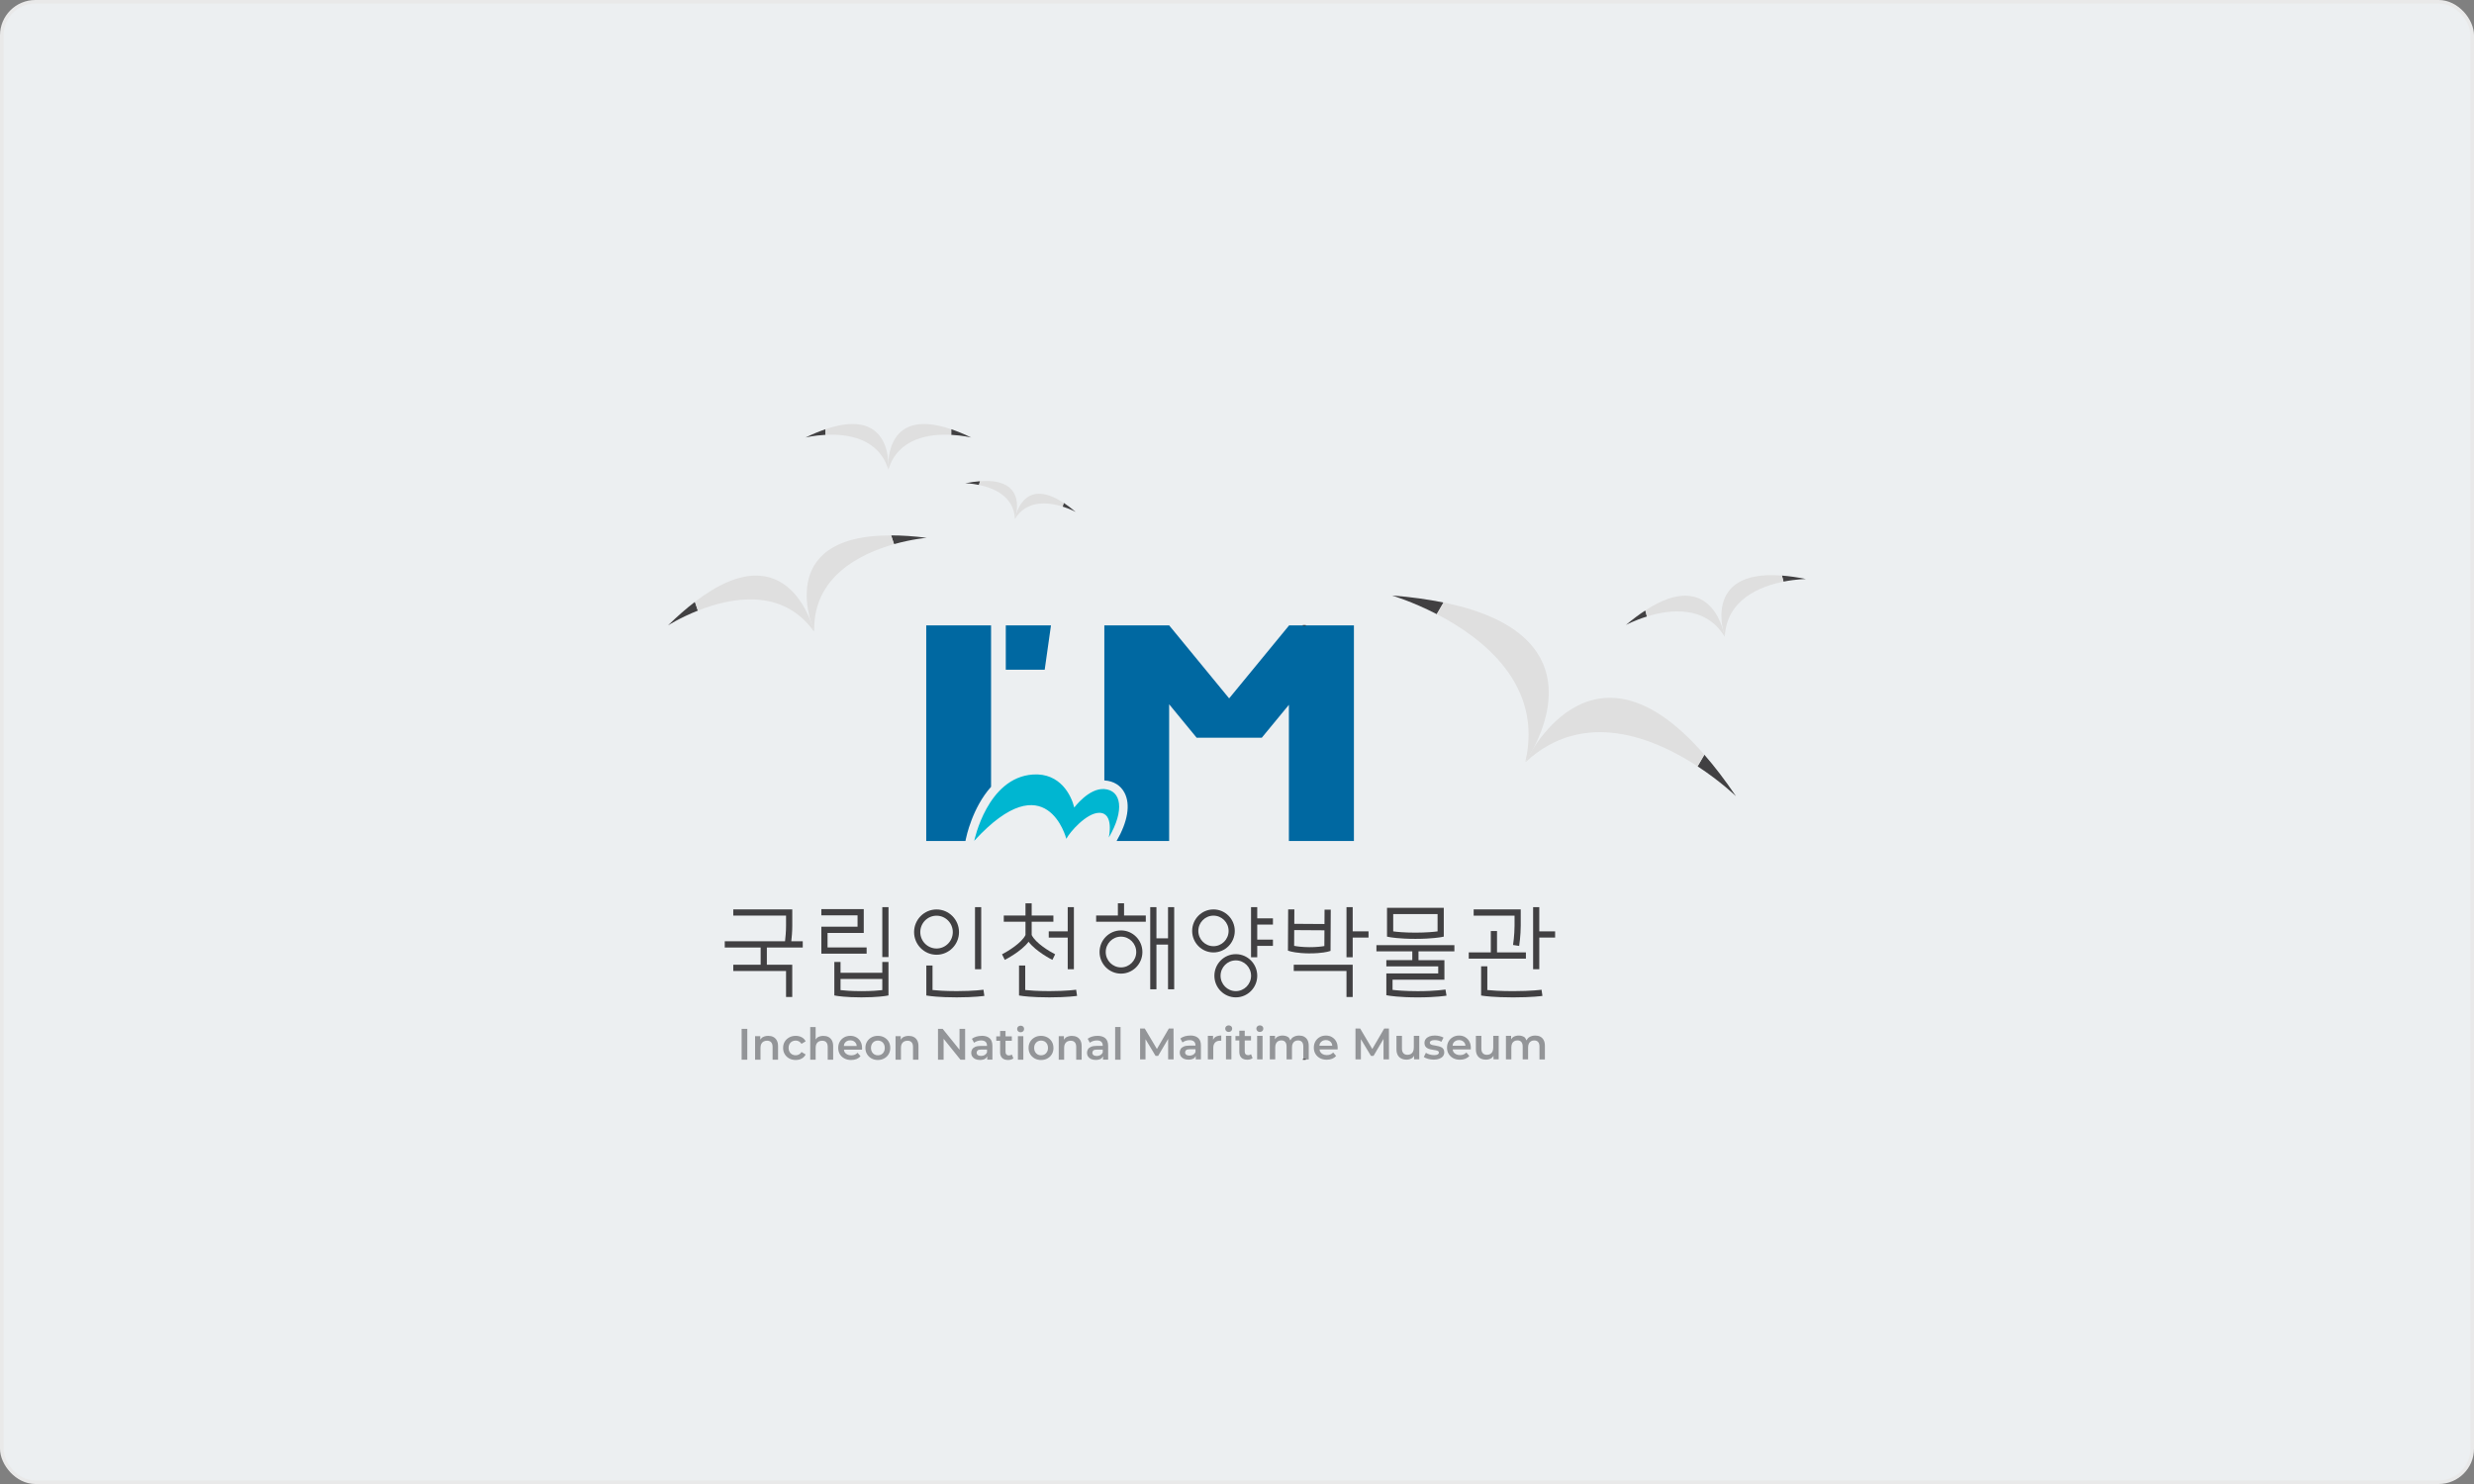 <svg width="700" height="420" viewBox="0 0 700 420" fill="none" xmlns="http://www.w3.org/2000/svg">
<rect x="0" y="0" width="700" height="420" fill="#808080" stroke="none"/>
<rect x="0.5" y="0.5" width="699" height="419" rx="9.5" fill="#ECEFF1" stroke="#E9E9E9"/>
<g clip-path="url(#clip0_1853_6)">
<path d="M211.443 291.18H209.838V299.91H211.443V291.18Z" fill="#939598"/>
<path d="M218.793 293.475C218.382 293.268 217.915 293.164 217.378 293.164C216.801 293.164 216.295 293.284 215.853 293.515C215.528 293.69 215.323 293.969 215.117 294.24V293.252H213.647V299.909H215.181V296.544C215.181 296.098 215.26 295.723 215.41 295.428C215.56 295.133 215.781 294.91 216.058 294.759C216.335 294.607 216.659 294.535 217.022 294.535C217.528 294.535 217.915 294.679 218.184 294.974C218.453 295.269 218.595 295.707 218.595 296.297V299.909H220.144V296.098C220.144 295.42 220.026 294.87 219.78 294.44C219.535 294.009 219.211 293.69 218.808 293.483" fill="#939598"/>
<path d="M224.103 294.751C224.412 294.583 224.751 294.495 225.131 294.495C225.463 294.495 225.771 294.575 226.055 294.727C226.34 294.878 226.577 295.109 226.783 295.42L227.952 294.719C227.707 294.208 227.336 293.826 226.838 293.563C226.34 293.3 225.779 293.164 225.147 293.164C224.451 293.164 223.842 293.308 223.297 293.611C222.76 293.906 222.333 294.304 222.033 294.814C221.724 295.325 221.574 295.915 221.574 296.584C221.574 297.254 221.724 297.836 222.033 298.346C222.341 298.856 222.76 299.263 223.297 299.558C223.835 299.853 224.451 299.997 225.147 299.997C225.779 299.997 226.348 299.861 226.838 299.59C227.336 299.319 227.707 298.936 227.952 298.434L226.783 297.732C226.585 298.051 226.348 298.282 226.055 298.434C225.771 298.585 225.463 298.665 225.131 298.665C224.751 298.665 224.412 298.577 224.103 298.41C223.795 298.243 223.558 297.995 223.384 297.677C223.21 297.358 223.123 296.991 223.123 296.568C223.123 296.146 223.21 295.779 223.384 295.468C223.558 295.157 223.795 294.918 224.103 294.743" fill="#939598"/>
<path d="M234.189 299.908H235.738V296.097C235.738 295.42 235.619 294.87 235.374 294.439C235.129 294.008 234.805 293.69 234.394 293.482C233.983 293.275 233.517 293.171 232.979 293.171C232.402 293.171 231.897 293.291 231.454 293.522C231.154 293.682 230.98 293.945 230.782 294.192V290.668H229.249V299.916H230.782V296.552C230.782 296.105 230.861 295.731 231.011 295.436C231.162 295.141 231.383 294.917 231.66 294.766C231.944 294.614 232.26 294.543 232.624 294.543C233.13 294.543 233.517 294.686 233.786 294.981C234.054 295.276 234.197 295.715 234.197 296.305V299.916L234.189 299.908Z" fill="#939598"/>
<path d="M242.645 297.948C242.416 298.187 242.147 298.37 241.855 298.498C241.554 298.617 241.222 298.681 240.851 298.681C240.416 298.681 240.029 298.594 239.705 298.426C239.373 298.259 239.12 298.02 238.946 297.709C238.843 297.525 238.828 297.294 238.788 297.071H243.902C243.91 297.007 243.917 296.927 243.917 296.84C243.917 296.752 243.917 296.68 243.917 296.624C243.917 295.915 243.775 295.309 243.483 294.791C243.198 294.272 242.803 293.874 242.297 293.587C241.791 293.3 241.222 293.156 240.582 293.156C239.942 293.156 239.333 293.308 238.82 293.603C238.306 293.898 237.903 294.304 237.611 294.815C237.318 295.325 237.168 295.915 237.168 296.576C237.168 297.238 237.318 297.828 237.618 298.338C237.919 298.849 238.346 299.255 238.891 299.55C239.436 299.845 240.076 299.997 240.811 299.997C241.388 299.997 241.902 299.909 242.353 299.726C242.803 299.542 243.175 299.279 243.483 298.928L242.645 297.956V297.948ZM238.915 295.365C239.073 295.062 239.294 294.838 239.586 294.671C239.879 294.512 240.211 294.432 240.582 294.432C240.954 294.432 241.294 294.512 241.57 294.671C241.847 294.83 242.068 295.062 242.234 295.357C242.345 295.556 242.36 295.803 242.392 296.034H238.764C238.804 295.803 238.812 295.556 238.915 295.357" fill="#939598"/>
<path d="M248.368 299.997C249.039 299.997 249.648 299.853 250.185 299.55C250.723 299.255 251.142 298.849 251.442 298.338C251.742 297.828 251.892 297.238 251.892 296.576C251.892 295.915 251.742 295.309 251.442 294.806C251.142 294.296 250.723 293.898 250.193 293.603C249.664 293.308 249.055 293.164 248.375 293.164C247.696 293.164 247.095 293.308 246.566 293.603C246.036 293.898 245.625 294.296 245.317 294.806C245.009 295.317 244.858 295.907 244.858 296.576C244.858 297.246 245.009 297.82 245.317 298.338C245.625 298.849 246.036 299.255 246.573 299.55C247.103 299.845 247.704 299.997 248.375 299.997M246.684 295.476C246.858 295.165 247.095 294.926 247.387 294.751C247.688 294.583 248.02 294.495 248.391 294.495C248.763 294.495 249.095 294.583 249.395 294.751C249.695 294.918 249.924 295.165 250.09 295.476C250.256 295.787 250.343 296.154 250.343 296.584C250.343 297.015 250.256 297.366 250.09 297.685C249.924 298.003 249.687 298.251 249.395 298.418C249.103 298.585 248.763 298.673 248.383 298.673C248.004 298.673 247.688 298.585 247.395 298.418C247.095 298.251 246.866 298.003 246.692 297.685C246.518 297.366 246.431 296.999 246.431 296.584C246.431 296.17 246.518 295.795 246.692 295.476" fill="#939598"/>
<path d="M259.874 299.909V296.098C259.874 295.42 259.756 294.87 259.511 294.44C259.266 294.009 258.942 293.69 258.531 293.483C258.12 293.276 257.654 293.172 257.116 293.172C256.539 293.172 256.033 293.291 255.591 293.523C255.267 293.69 255.061 293.977 254.856 294.248V293.26H253.386V299.917H254.919V296.552C254.919 296.106 254.998 295.731 255.148 295.436C255.298 295.141 255.52 294.918 255.796 294.766C256.073 294.615 256.397 294.543 256.76 294.543C257.266 294.543 257.654 294.687 257.922 294.982C258.199 295.277 258.333 295.715 258.333 296.305V299.917H259.882L259.874 299.909Z" fill="#939598"/>
<path d="M271.746 299.91H273.074V291.18H271.493V297.103L266.719 291.18H265.399V299.91H266.988V293.994L271.746 299.91Z" fill="#939598"/>
<path d="M277.783 293.164C277.254 293.164 276.748 293.236 276.266 293.372C275.776 293.515 275.357 293.722 274.993 293.994L275.602 295.126C275.855 294.918 276.163 294.759 276.519 294.639C276.874 294.52 277.23 294.464 277.594 294.464C278.155 294.464 278.574 294.591 278.85 294.847C279.127 295.102 279.261 295.453 279.261 295.915V296.011H277.546C276.874 296.011 276.345 296.098 275.934 296.274C275.531 296.449 275.238 296.68 275.065 296.983C274.891 297.286 274.796 297.621 274.796 297.996C274.796 298.37 274.899 298.721 275.096 299.024C275.302 299.327 275.586 299.566 275.958 299.734C276.329 299.901 276.764 299.989 277.254 299.989C277.847 299.989 278.337 299.877 278.716 299.662C279.008 299.495 279.174 299.224 279.332 298.952V299.901H280.795V295.995C280.795 295.03 280.534 294.312 280.02 293.85C279.498 293.388 278.755 293.148 277.791 293.148M278.605 298.586C278.305 298.761 277.965 298.849 277.586 298.849C277.206 298.849 276.882 298.769 276.661 298.602C276.44 298.434 276.329 298.211 276.329 297.94C276.329 297.685 276.424 297.47 276.606 297.294C276.788 297.127 277.143 297.039 277.665 297.039H279.269V297.812C279.127 298.155 278.906 298.41 278.613 298.586" fill="#939598"/>
<path d="M282.969 297.765C282.969 298.498 283.166 299.048 283.561 299.431C283.956 299.814 284.518 299.997 285.245 299.997C285.521 299.997 285.782 299.957 286.051 299.885C286.312 299.806 286.541 299.694 286.731 299.551L286.288 298.442C286.067 298.626 285.782 298.713 285.45 298.713C285.15 298.713 284.921 298.626 284.755 298.45C284.589 298.275 284.51 298.028 284.51 297.717V294.552H286.288V293.3H284.51V291.777H282.976V293.3H281.886V294.552H282.976V297.765H282.969Z" fill="#939598"/>
<path d="M288.777 290.285C288.485 290.285 288.248 290.381 288.066 290.556C287.884 290.74 287.789 290.955 287.789 291.202C287.789 291.465 287.884 291.696 288.066 291.88C288.256 292.063 288.493 292.151 288.777 292.151C289.062 292.151 289.315 292.055 289.497 291.872C289.679 291.688 289.766 291.457 289.766 291.194C289.766 290.931 289.671 290.708 289.489 290.54C289.307 290.373 289.07 290.285 288.777 290.285Z" fill="#939598"/>
<path d="M289.545 293.254H288.011V299.911H289.545V293.254Z" fill="#939598"/>
<path d="M298.063 296.584C298.063 295.907 297.913 295.317 297.613 294.814C297.312 294.304 296.894 293.906 296.364 293.611C295.835 293.316 295.226 293.164 294.538 293.164C293.851 293.164 293.258 293.316 292.736 293.611C292.207 293.906 291.796 294.304 291.488 294.814C291.179 295.325 291.029 295.915 291.029 296.584C291.029 297.254 291.179 297.828 291.488 298.346C291.796 298.864 292.207 299.263 292.744 299.558C293.274 299.853 293.875 300.005 294.546 300.005C295.218 300.005 295.827 299.861 296.364 299.558C296.902 299.263 297.32 298.856 297.621 298.346C297.921 297.836 298.071 297.246 298.071 296.584M296.261 297.685C296.095 298.003 295.858 298.251 295.566 298.418C295.273 298.585 294.934 298.673 294.554 298.673C294.175 298.673 293.859 298.585 293.566 298.418C293.266 298.251 293.037 298.003 292.863 297.685C292.689 297.366 292.602 296.999 292.602 296.584C292.602 296.17 292.689 295.795 292.863 295.476C293.037 295.165 293.274 294.926 293.566 294.751C293.867 294.583 294.199 294.495 294.57 294.495C294.941 294.495 295.273 294.583 295.574 294.751C295.874 294.918 296.103 295.165 296.269 295.476C296.435 295.787 296.522 296.154 296.522 296.584C296.522 297.015 296.435 297.366 296.269 297.685" fill="#939598"/>
<path d="M306.046 299.909V296.098C306.046 295.42 305.928 294.87 305.683 294.44C305.438 294.009 305.114 293.69 304.703 293.483C304.292 293.276 303.825 293.172 303.288 293.172C302.711 293.172 302.205 293.291 301.763 293.523C301.439 293.69 301.233 293.977 301.028 294.248V293.26H299.558V299.917H301.091V296.552C301.091 296.106 301.17 295.731 301.32 295.436C301.47 295.141 301.692 294.918 301.968 294.766C302.245 294.615 302.569 294.543 302.932 294.543C303.438 294.543 303.825 294.687 304.094 294.982C304.363 295.277 304.505 295.715 304.505 296.305V299.917H306.054L306.046 299.909Z" fill="#939598"/>
<path d="M313.539 299.909V296.002C313.539 295.038 313.278 294.32 312.764 293.858C312.242 293.395 311.499 293.156 310.535 293.156C310.006 293.156 309.5 293.228 309.018 293.364C308.536 293.507 308.109 293.714 307.745 293.985L308.354 295.117C308.607 294.91 308.915 294.751 309.271 294.631C309.626 294.512 309.982 294.456 310.346 294.456C310.907 294.456 311.326 294.583 311.602 294.838C311.879 295.094 312.013 295.444 312.013 295.907V296.002H310.298C309.626 296.002 309.097 296.09 308.694 296.266C308.291 296.441 307.998 296.672 307.824 296.975C307.651 297.278 307.556 297.613 307.556 297.988C307.556 298.362 307.658 298.713 307.856 299.016C308.061 299.319 308.346 299.558 308.717 299.726C309.089 299.893 309.524 299.981 310.014 299.981C310.606 299.981 311.096 299.869 311.476 299.654C311.768 299.486 311.934 299.215 312.092 298.944V299.893H313.554L313.539 299.909ZM311.349 298.602C311.049 298.777 310.709 298.865 310.33 298.865C309.95 298.865 309.626 298.785 309.405 298.617C309.184 298.45 309.073 298.227 309.073 297.956C309.073 297.701 309.168 297.485 309.35 297.31C309.539 297.143 309.887 297.055 310.409 297.055H312.013V297.828C311.871 298.171 311.65 298.426 311.349 298.602Z" fill="#939598"/>
<path d="M317.056 290.66H315.522V299.908H317.056V290.66Z" fill="#939598"/>
<path d="M330.713 291.094L327.338 296.882L323.908 291.094H322.58V299.824H324.113V294.115L326.959 298.835H327.686L330.515 294.028V299.824H332.064L332.04 291.094H330.713Z" fill="#939598"/>
<path d="M336.759 293.078C336.229 293.078 335.723 293.15 335.241 293.286C334.751 293.429 334.332 293.637 333.969 293.908L334.577 295.04C334.83 294.832 335.138 294.673 335.494 294.553C335.85 294.434 336.205 294.378 336.569 294.378C337.13 294.378 337.549 294.506 337.826 294.761C338.102 295.016 338.245 295.367 338.245 295.829V295.925H336.529C335.858 295.925 335.328 296.012 334.925 296.188C334.522 296.363 334.23 296.602 334.056 296.897C333.882 297.192 333.795 297.535 333.795 297.91C333.795 298.285 333.898 298.635 334.095 298.938C334.301 299.241 334.585 299.48 334.957 299.648C335.328 299.815 335.763 299.903 336.253 299.903C336.846 299.903 337.336 299.791 337.715 299.576C338.007 299.409 338.173 299.138 338.331 298.867V299.815H339.794V295.909C339.794 294.944 339.533 294.227 339.011 293.764C338.49 293.302 337.747 293.062 336.79 293.062M337.596 298.5C337.296 298.675 336.956 298.763 336.577 298.763C336.198 298.763 335.874 298.683 335.652 298.516C335.431 298.348 335.32 298.125 335.32 297.854C335.32 297.599 335.415 297.384 335.597 297.208C335.779 297.041 336.134 296.953 336.656 296.953H338.26V297.726C338.118 298.069 337.897 298.324 337.596 298.5Z" fill="#939598"/>
<path d="M343.224 294.274V293.166H341.754V299.823H343.287V296.61C343.287 295.909 343.461 295.39 343.809 295.048C344.157 294.705 344.623 294.537 345.216 294.537C345.263 294.537 345.318 294.537 345.374 294.537C345.429 294.537 345.484 294.545 345.548 294.553V293.07C344.931 293.07 344.409 293.19 343.975 293.429C343.627 293.62 343.414 293.931 343.224 294.266" fill="#939598"/>
<path d="M347.65 290.199C347.358 290.199 347.121 290.295 346.939 290.47C346.757 290.654 346.662 290.869 346.662 291.116C346.662 291.379 346.757 291.602 346.939 291.794C347.129 291.977 347.358 292.065 347.65 292.065C347.943 292.065 348.188 291.969 348.37 291.786C348.552 291.602 348.639 291.371 348.639 291.108C348.639 290.845 348.544 290.622 348.362 290.454C348.172 290.287 347.935 290.199 347.65 290.199Z" fill="#939598"/>
<path d="M348.417 293.164H346.883V299.821H348.417V293.164Z" fill="#939598"/>
<path d="M353.127 298.627C352.827 298.627 352.597 298.54 352.431 298.364C352.265 298.189 352.186 297.942 352.186 297.631V294.466H353.965V293.222H352.186V291.699H350.653V293.222H349.562V294.466H350.653V297.687C350.653 298.42 350.851 298.97 351.246 299.353C351.641 299.736 352.202 299.919 352.929 299.919C353.206 299.919 353.467 299.879 353.735 299.807C353.996 299.736 354.226 299.616 354.415 299.472L353.973 298.364C353.751 298.548 353.467 298.635 353.135 298.635" fill="#939598"/>
<path d="M357.229 293.164H355.695V299.821H357.229V293.164Z" fill="#939598"/>
<path d="M356.462 290.199C356.169 290.199 355.94 290.295 355.75 290.47C355.569 290.654 355.474 290.869 355.474 291.116C355.474 291.379 355.569 291.602 355.75 291.794C355.94 291.977 356.169 292.065 356.462 292.065C356.755 292.065 357 291.969 357.182 291.786C357.363 291.602 357.45 291.371 357.45 291.108C357.45 290.845 357.356 290.622 357.174 290.454C356.992 290.287 356.755 290.199 356.462 290.199Z" fill="#939598"/>
<path d="M368.989 293.389C368.578 293.182 368.111 293.078 367.59 293.078C366.942 293.078 366.365 293.23 365.875 293.541C365.503 293.772 365.298 294.107 365.084 294.441C364.918 294.115 364.8 293.74 364.515 293.541C364.065 293.238 363.527 293.078 362.911 293.078C362.358 293.078 361.868 293.198 361.449 293.429C361.14 293.596 360.951 293.867 360.753 294.138V293.166H359.283V299.823H360.816V296.443C360.816 296.004 360.888 295.637 361.03 295.342C361.172 295.047 361.378 294.824 361.638 294.673C361.899 294.521 362.2 294.449 362.531 294.449C363.014 294.449 363.377 294.593 363.638 294.888C363.899 295.175 364.025 295.621 364.025 296.211V299.831H365.559V296.451C365.559 296.012 365.63 295.645 365.772 295.35C365.914 295.055 366.12 294.832 366.38 294.681C366.641 294.529 366.942 294.457 367.274 294.457C367.756 294.457 368.119 294.601 368.38 294.896C368.641 295.183 368.767 295.629 368.767 296.219V299.839H370.301V296.02C370.301 295.342 370.182 294.792 369.953 294.362C369.724 293.931 369.4 293.612 368.996 293.405" fill="#939598"/>
<path d="M376.869 293.509C376.371 293.222 375.794 293.078 375.154 293.078C374.513 293.078 373.905 293.222 373.391 293.525C372.877 293.82 372.474 294.226 372.182 294.736C371.889 295.247 371.739 295.837 371.739 296.498C371.739 297.16 371.889 297.75 372.19 298.26C372.49 298.771 372.917 299.177 373.462 299.472C374.008 299.767 374.648 299.919 375.383 299.919C375.96 299.919 376.473 299.831 376.924 299.648C377.374 299.464 377.746 299.201 378.054 298.85L377.216 297.878C376.987 298.117 376.718 298.3 376.426 298.428C376.134 298.547 375.794 298.611 375.422 298.611C374.988 298.611 374.6 298.523 374.276 298.356C373.944 298.189 373.691 297.949 373.518 297.638C373.407 297.455 373.399 297.216 373.359 297.001H378.465C378.473 296.937 378.481 296.857 378.481 296.769C378.481 296.682 378.481 296.61 378.481 296.554C378.481 295.845 378.339 295.239 378.046 294.72C377.762 294.202 377.366 293.804 376.861 293.517M373.478 295.295C373.636 294.992 373.857 294.768 374.15 294.601C374.442 294.441 374.774 294.354 375.146 294.354C375.517 294.354 375.857 294.433 376.134 294.601C376.41 294.76 376.631 294.992 376.79 295.287C376.9 295.486 376.916 295.733 376.948 295.964H373.32C373.359 295.733 373.375 295.486 373.47 295.295" fill="#939598"/>
<path d="M391.656 291.094L388.281 296.882L384.851 291.094H383.523V299.824H385.057V294.115L387.902 298.835H388.629L391.458 294.028V299.824H393.008L392.984 291.094H391.656Z" fill="#939598"/>
<path d="M400.025 296.529C400.025 296.967 399.954 297.342 399.804 297.637C399.654 297.932 399.448 298.163 399.172 298.307C398.903 298.458 398.587 298.53 398.223 298.53C397.741 298.53 397.354 298.378 397.085 298.083C396.816 297.788 396.674 297.342 396.674 296.76V293.156H395.117V296.959C395.117 297.621 395.236 298.171 395.481 298.609C395.726 299.048 396.058 299.367 396.492 299.582C396.919 299.789 397.417 299.901 397.978 299.901C398.492 299.901 398.958 299.781 399.385 299.55C399.701 299.383 399.899 299.104 400.104 298.825V299.813H401.574V293.156H400.033V296.521L400.025 296.529Z" fill="#939598"/>
<path d="M407.818 296.403C407.573 296.275 407.304 296.172 407.02 296.1C406.735 296.028 406.443 295.972 406.15 295.924C405.858 295.877 405.589 295.829 405.352 295.773C405.115 295.717 404.917 295.645 404.775 295.542C404.625 295.446 404.554 295.295 404.554 295.095C404.554 294.88 404.672 294.705 404.901 294.569C405.131 294.434 405.478 294.362 405.937 294.362C406.253 294.362 406.569 294.394 406.885 294.466C407.209 294.537 407.517 294.665 407.826 294.848L408.434 293.66C408.126 293.477 407.747 293.333 407.288 293.23C406.83 293.126 406.387 293.07 405.945 293.07C405.352 293.07 404.838 293.158 404.404 293.333C403.969 293.509 403.637 293.756 403.4 294.067C403.163 294.378 403.044 294.745 403.044 295.159C403.044 295.55 403.115 295.861 403.265 296.092C403.416 296.323 403.605 296.506 403.85 296.65C404.087 296.786 404.356 296.889 404.649 296.961C404.941 297.033 405.233 297.088 405.526 297.128C405.818 297.168 406.087 297.216 406.324 297.264C406.561 297.312 406.759 297.383 406.901 297.479C407.051 297.575 407.122 297.718 407.122 297.894C407.122 298.117 407.012 298.292 406.798 298.428C406.577 298.555 406.229 298.619 405.755 298.619C405.336 298.619 404.917 298.563 404.506 298.436C404.095 298.316 403.74 298.157 403.447 297.965L402.854 299.153C403.155 299.361 403.558 299.536 404.064 299.68C404.57 299.823 405.099 299.895 405.66 299.895C406.277 299.895 406.806 299.807 407.249 299.64C407.691 299.472 408.031 299.233 408.276 298.93C408.521 298.627 408.64 298.26 408.64 297.838C408.64 297.463 408.569 297.16 408.418 296.929C408.268 296.698 408.079 296.514 407.834 296.387" fill="#939598"/>
<path d="M414.552 293.509C414.046 293.222 413.477 293.078 412.837 293.078C412.197 293.078 411.588 293.222 411.075 293.525C410.561 293.82 410.158 294.226 409.865 294.736C409.573 295.247 409.423 295.837 409.423 296.498C409.423 297.16 409.573 297.75 409.873 298.26C410.174 298.771 410.6 299.177 411.146 299.472C411.691 299.767 412.331 299.919 413.066 299.919C413.643 299.919 414.157 299.831 414.607 299.648C415.058 299.464 415.437 299.201 415.738 298.85L414.9 297.878C414.671 298.117 414.402 298.3 414.11 298.428C413.809 298.547 413.477 298.611 413.106 298.611C412.671 298.611 412.284 298.523 411.952 298.356C411.62 298.189 411.367 297.949 411.193 297.638C411.09 297.455 411.075 297.216 411.035 297.001H416.141C416.149 296.937 416.157 296.857 416.157 296.769C416.157 296.682 416.157 296.61 416.157 296.554C416.157 295.845 416.014 295.239 415.722 294.72C415.437 294.202 415.042 293.804 414.536 293.517M411.154 295.295C411.312 294.992 411.533 294.768 411.825 294.601C412.118 294.441 412.45 294.354 412.821 294.354C413.193 294.354 413.533 294.433 413.809 294.601C414.086 294.76 414.307 294.992 414.473 295.287C414.584 295.486 414.6 295.733 414.631 295.964H411.004C411.043 295.733 411.051 295.486 411.154 295.295Z" fill="#939598"/>
<path d="M422.495 296.529C422.495 296.967 422.424 297.342 422.274 297.637C422.123 297.932 421.918 298.163 421.641 298.307C421.373 298.458 421.056 298.53 420.693 298.53C420.211 298.53 419.831 298.378 419.555 298.083C419.278 297.788 419.144 297.342 419.144 296.76V293.156H417.587V296.959C417.587 297.621 417.705 298.171 417.95 298.609C418.195 299.048 418.527 299.367 418.962 299.582C419.389 299.789 419.887 299.901 420.448 299.901C420.962 299.901 421.428 299.781 421.855 299.55C422.171 299.383 422.368 299.104 422.574 298.825V299.813H424.044V293.156H422.503V296.521L422.495 296.529Z" fill="#939598"/>
<path d="M436.76 294.346C436.531 293.915 436.207 293.596 435.804 293.389C435.393 293.182 434.927 293.078 434.397 293.078C433.749 293.078 433.172 293.23 432.682 293.541C432.311 293.772 432.105 294.107 431.892 294.441C431.726 294.115 431.607 293.74 431.323 293.541C430.872 293.238 430.335 293.078 429.718 293.078C429.165 293.078 428.675 293.198 428.256 293.429C427.948 293.596 427.758 293.867 427.561 294.138V293.166H426.091V299.823H427.624V296.443C427.624 296.004 427.695 295.637 427.837 295.342C427.98 295.047 428.185 294.824 428.446 294.673C428.707 294.521 429.007 294.449 429.339 294.449C429.821 294.449 430.185 294.593 430.446 294.888C430.706 295.183 430.833 295.621 430.833 296.211V299.831H432.366V296.451C432.366 296.012 432.437 295.645 432.587 295.35C432.73 295.055 432.935 294.832 433.196 294.681C433.457 294.529 433.757 294.457 434.089 294.457C434.571 294.457 434.935 294.601 435.196 294.896C435.456 295.191 435.583 295.629 435.583 296.219V299.839H437.116V296.02C437.116 295.342 437.005 294.792 436.768 294.362" fill="#939598"/>
<path d="M245.206 268.14H234.149V264.042H244.392V257.297H232.395V259.059H242.637V262.272H232.395V269.902H245.206V268.14Z" fill="#414042"/>
<path d="M215.22 273.033H207.475V274.803H222.405V282.17H224.159V273.033H216.975V268.162H227.131V266.392H223.89C224.017 265.292 224.167 263.634 224.167 261.983V257.367H207.475V259.137H222.405V261.983C222.405 263.642 222.239 265.34 222.12 266.392H205.064V268.162H215.22V273.033Z" fill="#414042"/>
<path d="M251.395 256.738H249.64V270.866H251.395V256.738Z" fill="#414042"/>
<path d="M277.626 256.738H275.871V274.31H277.626V256.738Z" fill="#414042"/>
<path d="M263.85 280.202V273.258H262.096V281.741L262.839 281.852C262.949 281.868 265.605 282.275 270.679 282.275C275.753 282.275 278.408 281.868 278.519 281.852L278.258 280.106C278.258 280.106 275.603 280.505 270.687 280.505C267.272 280.505 264.957 280.314 263.858 280.194" fill="#414042"/>
<path d="M290.082 280.202V273.258H288.327V281.741L289.07 281.852C289.181 281.868 291.836 282.275 296.91 282.275C301.984 282.275 304.64 281.868 304.75 281.852L304.482 280.106C304.482 280.106 301.842 280.505 296.91 280.505C293.496 280.505 291.18 280.314 290.082 280.194" fill="#414042"/>
<path d="M237.824 275.307V272.254H236.069V281.725L236.796 281.853C236.891 281.869 239.246 282.275 243.728 282.275C248.209 282.275 250.564 281.869 250.659 281.853L251.386 281.725V272.254H249.639V275.307H237.824ZM243.736 280.514C240.819 280.514 238.82 280.33 237.824 280.219V277.077H249.639V280.219C248.644 280.338 246.644 280.514 243.736 280.514Z" fill="#414042"/>
<path d="M264.988 270.211C268.489 270.211 271.342 267.34 271.342 263.801C271.342 260.261 268.489 257.391 264.988 257.391C261.487 257.391 258.634 260.269 258.634 263.801C258.634 267.332 261.487 270.211 264.988 270.211ZM264.988 259.161C267.525 259.161 269.588 261.241 269.588 263.801C269.588 266.36 267.525 268.441 264.988 268.441C262.451 268.441 260.388 266.36 260.388 263.801C260.388 261.241 262.451 259.161 264.988 259.161Z" fill="#414042"/>
<path d="M291.022 266.527C293.14 269.317 297.542 271.55 297.763 271.661L298.546 270.083C297.036 269.325 292.982 266.902 291.907 264.621V260.874H298.048V259.104H291.907V255.652H290.153V259.104H284.012V260.874H290.153V264.621C289.078 266.894 285.015 269.325 283.514 270.083L284.296 271.661C284.509 271.55 288.92 269.317 291.038 266.527" fill="#414042"/>
<path d="M296.736 263.587V265.357H302.103V274.31H303.849V256.738H302.103V263.587H296.736Z" fill="#414042"/>
<path d="M389.442 269.246H399.598V271.734H392.256V273.504H406.933V275.505H392.256V281.66L392.983 281.787C393.102 281.803 395.86 282.281 401.132 282.281C406.403 282.281 409.161 281.803 409.28 281.787L408.98 280.049C408.98 280.049 406.229 280.52 401.132 280.52C397.543 280.52 395.133 280.288 394.011 280.153V277.283H408.687V271.742H401.353V269.254H411.509V267.484H389.45V269.254L389.442 269.246Z" fill="#414042"/>
<path d="M392.446 265.078L393.158 265.221C393.26 265.237 395.75 265.715 400.476 265.715C405.202 265.715 407.692 265.237 407.795 265.221L408.506 265.078V256.93H392.446V265.078ZM394.201 258.7H406.751V263.595C405.724 263.73 403.606 263.954 400.476 263.954C397.346 263.954 395.228 263.738 394.201 263.595V258.7Z" fill="#414042"/>
<path d="M366.057 274.805H380.978V282.172H382.733V273.035H366.057V274.805Z" fill="#414042"/>
<path d="M428.122 280.512C424.447 280.512 421.981 280.321 420.827 280.201V273.48H419.072V281.748L419.823 281.86C419.942 281.876 422.755 282.282 428.122 282.282C433.488 282.282 436.302 281.884 436.42 281.86L436.167 280.114C436.167 280.114 433.346 280.512 428.122 280.512Z" fill="#414042"/>
<path d="M317.174 263.324C313.831 263.324 311.112 266.067 311.112 269.439C311.112 272.812 313.831 275.554 317.174 275.554C320.517 275.554 323.236 272.812 323.236 269.439C323.236 266.067 320.517 263.324 317.174 263.324ZM317.174 273.792C314.795 273.792 312.859 271.839 312.859 269.439C312.859 267.039 314.795 265.086 317.174 265.086C319.553 265.086 321.489 267.039 321.489 269.439C321.489 271.839 319.553 273.792 317.174 273.792Z" fill="#414042"/>
<path d="M382.733 256.738H380.979V270.921H382.733V265.349H387.214V263.587H382.733V256.738Z" fill="#414042"/>
<path d="M435.528 263.587V256.738H433.781V274.31H435.528V265.349H440.009V263.587H435.528Z" fill="#414042"/>
<path d="M355.727 256.738H353.973V270.921H355.727V267.701H360.169V265.931H355.727V261.673H360.169V259.911H355.727V256.738Z" fill="#414042"/>
<path d="M330.484 256.738V265.564H327.204V256.738H325.449V279.986H327.204V267.334H330.484V279.986H332.23V256.738H330.484Z" fill="#414042"/>
<path d="M318.044 255.645H316.297V259.105H310.148V260.867H324.193V259.105H318.044V255.645Z" fill="#414042"/>
<path d="M349.665 270.043C346.322 270.043 343.604 272.786 343.604 276.158C343.604 279.53 346.322 282.273 349.665 282.273C353.009 282.273 355.727 279.53 355.727 276.158C355.727 272.786 353.009 270.043 349.665 270.043ZM349.665 280.511C347.287 280.511 345.35 278.558 345.35 276.158C345.35 273.758 347.287 271.805 349.665 271.805C352.044 271.805 353.981 273.758 353.981 276.158C353.981 278.558 352.044 280.511 349.665 280.511Z" fill="#414042"/>
<path d="M349.372 263.466C349.372 260.109 346.669 257.383 343.342 257.383C340.014 257.383 337.312 260.117 337.312 263.466C337.312 266.814 340.014 269.557 343.342 269.557C346.669 269.557 349.372 266.822 349.372 263.466ZM343.342 267.787C340.979 267.787 339.058 265.85 339.058 263.466C339.058 261.082 340.979 259.145 343.342 259.145C345.705 259.145 347.625 261.082 347.625 263.466C347.625 265.85 345.705 267.787 343.342 267.787Z" fill="#414042"/>
<path d="M370.665 269.82C373.984 269.82 375.754 269.326 375.834 269.302L376.466 269.118L376.529 257.447H374.774L374.751 261.513L366.207 261.457L366.231 257.383H364.476L364.413 269.047L365.045 269.238C365.124 269.262 366.966 269.804 370.435 269.828C370.515 269.828 370.586 269.828 370.665 269.828M366.199 263.235L374.743 263.29L374.719 267.747C373.952 267.883 372.506 268.074 370.443 268.066C368.373 268.05 366.934 267.843 366.168 267.691L366.191 263.235H366.199Z" fill="#414042"/>
<path d="M431.742 269.543H423.57V263.5H421.815V269.543H415.571V271.313H431.742V269.543Z" fill="#414042"/>
<path d="M428.532 261.983C428.532 264.646 428.114 267.412 428.106 267.444L429.837 267.715C429.852 267.596 430.279 264.789 430.279 261.983V257.375H416.962V259.145H428.532V261.991V261.983Z" fill="#414042"/>
<path d="M303.943 228.561C303.943 228.561 308.061 223.004 312.44 223.315C317.284 223.658 318.288 229.295 313.728 237.036C313.728 237.036 315.34 229.924 310.922 230.044C307.381 230.14 302.758 235.41 301.707 237.395C301.707 237.395 296.143 215.59 275.657 237.961C275.657 237.961 279.309 220.07 292.254 219.201C300.023 218.683 303.129 225.141 303.959 228.569" fill="#00B6D1"/>
<path d="M284.58 189.545H295.59L297.368 176.988L284.58 176.996V189.545Z" fill="#0068A1"/>
<path d="M262.079 238.026H273.168L273.278 237.468C273.389 236.942 275.088 228.619 280.415 222.679V176.996H262.071V238.026H262.079Z" fill="#0068A1"/>
<path d="M364.745 176.996L347.776 197.653L330.808 176.996H312.464V220.885C312.535 220.885 312.575 220.885 312.598 220.885C315.119 221.061 317.103 222.304 318.186 224.393C319.909 227.71 319.095 232.541 315.926 238.026H330.8V199.319L338.577 208.783H357.015L364.682 199.479V238.018H383.081V176.996H364.737H364.745Z" fill="#0068A1"/>
<path d="M369.463 176.988H368.625" stroke="#231F20" stroke-width="0.23" stroke-miterlimit="10"/>
<path d="M369.463 299.824H368.625" stroke="#231F20" stroke-width="0.23" stroke-miterlimit="10"/>
</g>
<g clip-path="url(#clip1_1853_6)">
<path d="M189 177.006C189 177.006 192.422 174.813 197.451 172.817L196.625 170.336C194.236 172.171 191.71 174.352 189 177.006Z" fill="#414042"/>
<path d="M196.625 170.338L197.452 172.819C206.684 169.149 221.359 166.161 230.316 178.762C230.316 178.762 223.598 149.624 196.613 170.338H196.625Z" fill="#DFDFDF"/>
<path d="M262.216 152.208C262.216 152.208 258.162 152.543 252.961 154.008L252.134 151.527C255.131 151.527 258.449 151.735 262.216 152.208Z" fill="#414042"/>
<path d="M252.133 151.527L252.96 154.008C243.395 156.709 229.925 163.263 230.384 178.738C230.384 178.738 218.178 151.458 252.133 151.527Z" fill="#DFDFDF"/>
<path d="M227.893 123.831C227.893 123.831 230.281 123.231 233.565 123.069V121.477C231.843 122.065 229.971 122.827 227.893 123.831Z" fill="#414042"/>
<path d="M233.565 121.477V123.069C239.583 122.758 248.608 123.9 251.33 132.89C251.33 132.89 253.086 114.807 233.565 121.477Z" fill="#DFDFDF"/>
<path d="M274.812 123.831C274.812 123.831 272.412 123.231 269.14 123.069V121.477C270.862 122.065 272.734 122.827 274.812 123.831Z" fill="#414042"/>
<path d="M269.139 121.477V123.069C263.122 122.758 254.096 123.9 251.375 132.89C251.375 132.89 249.618 114.807 269.139 121.477Z" fill="#DFDFDF"/>
<path d="M273.102 136.776C273.102 136.776 274.801 136.788 277.006 137.249L277.281 136.188C276.03 136.28 274.652 136.464 273.102 136.776Z" fill="#414042"/>
<path d="M277.281 136.189L277.006 137.251C281.071 138.082 286.87 140.401 287.157 146.852C287.157 146.852 291.417 135.127 277.281 136.189Z" fill="#DFDFDF"/>
<path d="M304.324 144.867C304.324 144.867 302.831 144.059 300.684 143.378L300.959 142.316C302.004 143.009 303.118 143.84 304.335 144.867H304.324Z" fill="#414042"/>
<path d="M300.959 142.328L300.684 143.39C296.734 142.143 290.533 141.347 287.18 146.863C287.18 146.863 289.097 134.527 300.959 142.328Z" fill="#DFDFDF"/>
</g>
<g clip-path="url(#clip2_1853_6)">
<path d="M393.823 168.531C393.823 168.531 399.514 170.197 406.521 173.813L408.433 170.526C404.138 169.653 399.336 168.959 393.823 168.531Z" fill="#414042"/>
<path d="M408.432 170.525L406.521 173.811C419.396 180.455 436.735 193.743 431.569 215.635C431.569 215.635 456.964 180.375 408.432 170.516V170.525Z" fill="#DFDFDF"/>
<path d="M491.171 225.336C491.171 225.336 486.921 221.204 480.323 216.884L482.235 213.598C485.107 216.902 488.077 220.749 491.171 225.336Z" fill="#414042"/>
<path d="M482.244 213.597L480.332 216.883C468.213 208.948 448.117 200.389 431.649 215.699C431.649 215.699 449.744 176.182 482.244 213.597Z" fill="#DFDFDF"/>
<path d="M460.023 176.885C460.023 176.885 462.46 175.576 465.981 174.481L465.545 172.762C463.829 173.875 462.006 175.22 460.032 176.885H460.023Z" fill="#414042"/>
<path d="M465.536 172.762L465.972 174.481C472.427 172.469 482.546 171.213 487.979 180.199C487.979 180.199 484.912 160.133 465.527 172.762H465.536Z" fill="#DFDFDF"/>
<path d="M511.001 163.874C511.001 163.874 508.235 163.892 504.625 164.613L504.189 162.895C506.226 163.055 508.466 163.358 511.001 163.874Z" fill="#414042"/>
<path d="M504.189 162.894L504.625 164.613C497.991 165.949 488.513 169.69 488.032 180.181C488.032 180.181 481.141 161.086 504.189 162.894Z" fill="#DFDFDF"/>
</g>
<defs>
<clipPath id="clip0_1853_6">
<rect width="234.944" height="123.097" fill="white" transform="translate(205.064 176.902)"/>
</clipPath>
<clipPath id="clip1_1853_6">
<rect width="115.323" height="58.76" fill="white" transform="translate(189 120)"/>
</clipPath>
<clipPath id="clip2_1853_6">
<rect width="117.177" height="62.557" fill="white" transform="translate(393.823 162.777)"/>
</clipPath>
</defs>
</svg>
